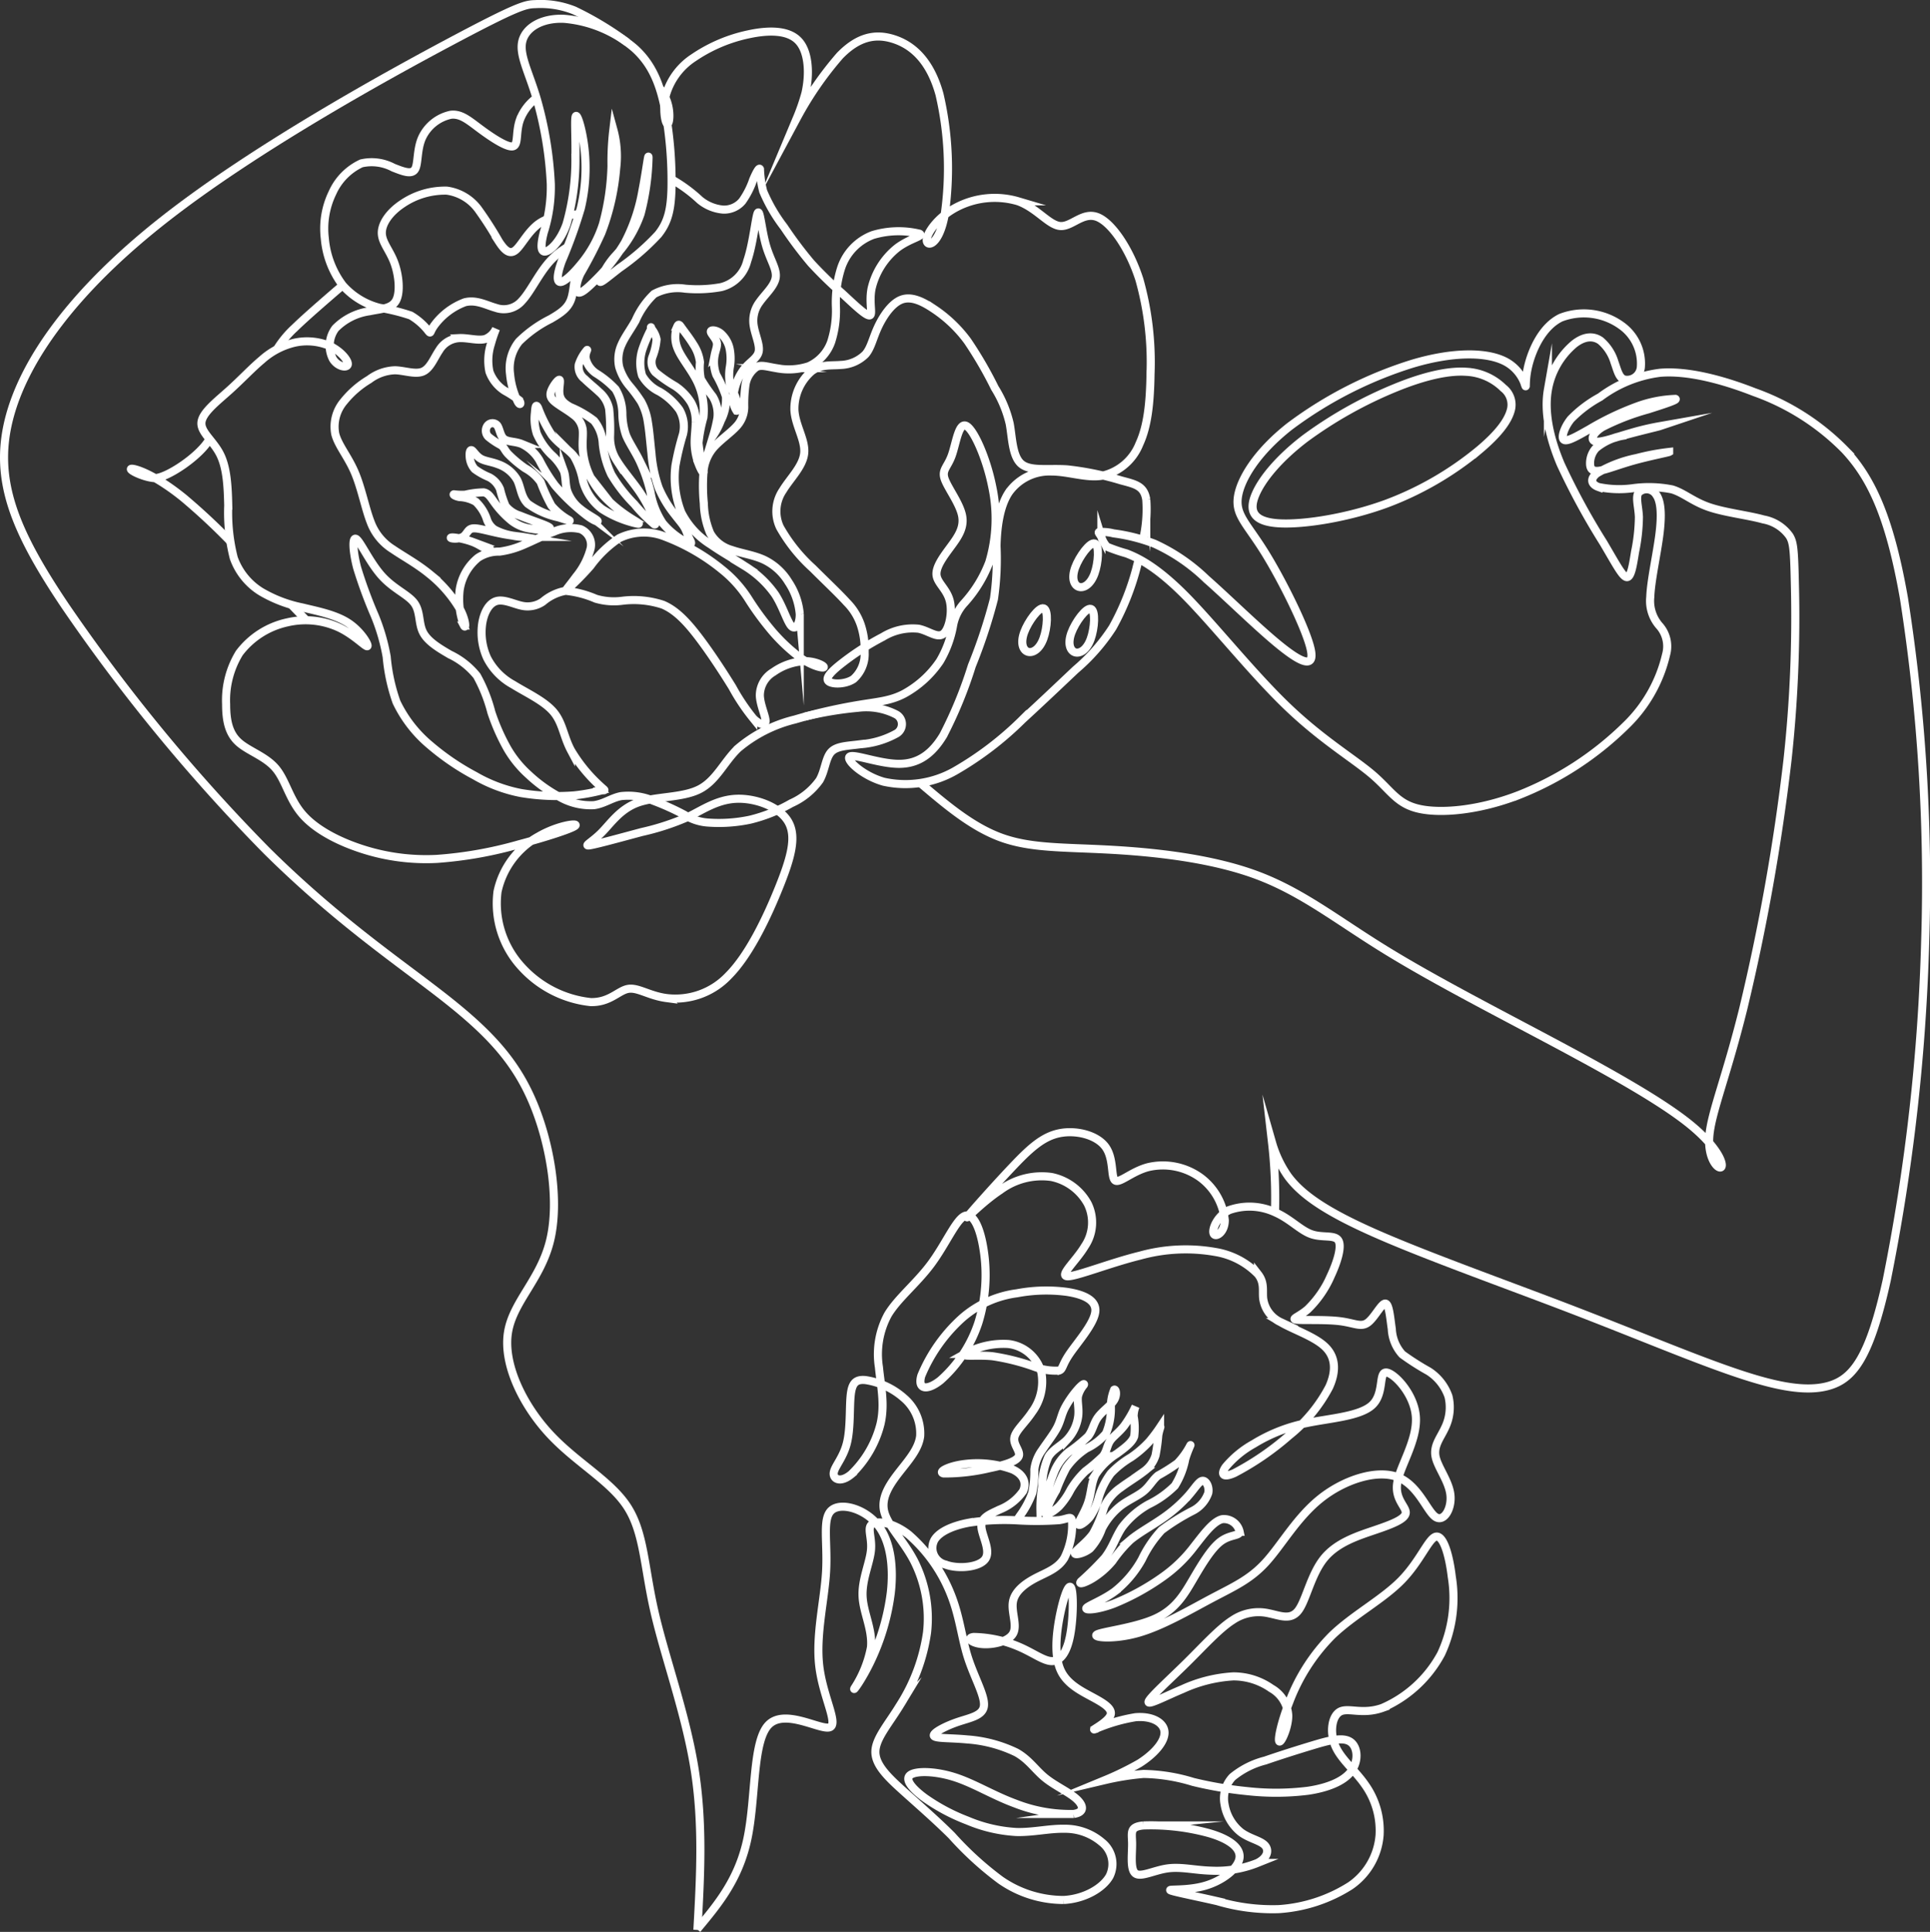 <svg xmlns="http://www.w3.org/2000/svg" viewBox="0 0 238.664 238.84"><rect x="0" y="0" width="238.664" height="238.84" fill="#333333" stroke="none"/><defs><style>.cls-1{fill:none;stroke:#fff;stroke-miterlimit:22.926;}</style></defs><title>Recurso 33</title><g id="Capa_2" data-name="Capa 2"><g id="Capa_2-2" data-name="Capa 2"><path class="cls-1" d="M64.585,5.122c.39-1.675,2.359-2.912,5.153-2.797a15.374,15.374,0,0,1,8.698,3.622c2.29,2.04,3.251,4.655,3.846,7.82a49.044,49.044,0,0,1,.757,9.515c-.069,2.637-.436,4.197-1.649,5.709a28.986,28.986,0,0,1-4.762,4.128c-1.488,1.145-2.403,1.971-2.449,1.675a9.675,9.675,0,0,1,1.854-3.097,14.622,14.622,0,0,0,3.182-5.251,29.834,29.834,0,0,0,.985-6.97c-.023-.665-.298,1.765-.755,4.082A21.789,21.789,0,0,1,77.268,30a22.336,22.336,0,0,1-3.685,4.678c-1.099,1.1-1.787,1.65-2.106,1.468s-.275-1.102.297-2.317a55.007,55.007,0,0,0,2.588-5.021,28.625,28.625,0,0,0,1.831-7.979,12.368,12.368,0,0,0-.344-4.793,33.22,33.22,0,0,0-.228,4.471,30.322,30.322,0,0,1-1.054,7.177,14.684,14.684,0,0,1-2.747,5c-1.03,1.26-2.036,2.179-2.518,2.179s-.434-.918.161-2.569A59.922,59.922,0,0,0,71.82,25.758a21.493,21.493,0,0,0,.459-7.382c-.253-2.271-.848-4.197-1.054-4.036-.205.159-.023,2.407-.068,5.159a28.748,28.748,0,0,1-1.099,8.208c-.779,2.201-2.061,3.348-2.656,3.394s-.503-1.008-.16-2.361a18.449,18.449,0,0,0,.87-6.008,45.759,45.759,0,0,0-1.762-10.594C65.387,8.905,64.197,6.796,64.585,5.122Z"/><path class="cls-1" d="M86.242,238.599c.366-6.603.733-13.207-.367-19.994s-3.663-13.758-4.945-19.353-1.282-9.814-3.388-13.024-6.318-5.412-9.615-8.988-5.679-8.53-5.128-12.383c.549-3.852,4.028-6.603,5.22-11.464,1.19-4.861.09-11.832-2.107-17.06-2.198-5.228-5.495-8.713-10.99-13.024-5.493-4.311-13.186-9.447-21.976-18.16A220.024,220.024,0,0,1,8.04,74.881c-6.228-9.263-8.792-15.499-6.96-22.929s8.059-16.051,19.178-24.786C31.379,18.429,47.394,9.578,55.801,5.107S65.01.544,66.224.509a11.196,11.196,0,0,1,4.796.786,39.422,39.422,0,0,1,6.53,3.938"/><path class="cls-1" d="M157.664,149.878a59.517,59.517,0,0,0-.361-8.592,13.825,13.825,0,0,0,1.968,4.127c1.694,2.293,4.716,4.402,10.989,7.154s15.796,6.145,23.809,9.218,14.514,5.824,19.78,7.659,9.294,2.751,12.317,1.88,5.036-3.531,7.142-13.024a246.224,246.224,0,0,0,4.763-41.962,227.394,227.394,0,0,0-2.633-42.397c-1.809-10.296-4.144-14.928-7.291-18.317A29.601,29.601,0,0,0,216.94,48.482c-4.098-1.605-8.333-2.668-11.641-2.396a15.625,15.625,0,0,0-7.429,3,14.986,14.986,0,0,0-3.617,2.729c-.779.964-1.237,2.247-.87,2.545s1.557-.389,3.182-1.307a34.959,34.959,0,0,1,5.861-2.796,15.251,15.251,0,0,1,4.762-.941c.297.115-1.397.665-3.411,1.307a29.274,29.274,0,0,0-5.633,2.179c-1.282.803-1.511,1.673-.778,1.788s2.427-.527,4.281-1.054a31.754,31.754,0,0,1,3.594-.849c-.275.092-2.839.688-4.601,1.192a7.053,7.053,0,0,0-3.297,1.537,2.774,2.774,0,0,0-.71,2.018c.046.573.32.894,1.19.757.87-.138,2.335-.734,4.236-1.263,1.9-.527,4.236-.985,4.35-1.054a28.298,28.298,0,0,0-4.029.757,15.547,15.547,0,0,0-4.899,1.88c-.893.688-.71,1.376.183,1.697a12.437,12.437,0,0,0,4.19.16,14.595,14.595,0,0,1,4.921.138c1.443.435,2.541,1.491,4.533,2.179s4.876,1.008,6.754,1.535a5.057,5.057,0,0,1,3.228,2.041c.48.78.572,1.606.663,5.847a162.204,162.204,0,0,1-.915,21.899,259.575,259.575,0,0,1-5.471,30.726c-2.084,8.392-3.961,12.84-4.19,15.73s1.19,4.219,1.488,3.806-.526-2.568-4.051-5.388-9.753-6.306-16.758-10.043-14.789-7.727-20.81-11.442-10.279-7.154-15.934-9.24-12.705-2.821-18.246-3.118-9.569-.161-13.197-1.461-6.852-4.038-10.077-6.775"/><path class="cls-1" d="M25.904,54.273c-1.144,2.11-5.456,4.971-6.876,4.833s-3.16-1.054-2.793-1.146c.365-.092,2.839.642,6.502,3.623a77.632,77.632,0,0,1,5.713,5.321M36,74.737q.95.989,1.883,1.951"/><path class="cls-1" d="M202.91,45.361a5.756,5.756,0,0,0-2.426-5.121,7.909,7.909,0,0,0-7.464-.968c-2.244,1.079-3.48,3.829-3.983,5.755s-.275,3.027-.412,2.66a5.018,5.018,0,0,0-2.839-3.164c-2.198-.963-6.089-1.055-11.103.436a50.099,50.099,0,0,0-15.225,7.773c-4.075,3.21-6.089,6.558-6.387,8.76-.298,2.2,1.122,3.256,3.32,6.786,2.197,3.532,5.174,9.539,5.7,12.038s-1.397,1.491-4.098-.734-6.181-5.663-8.837-8.003a22.8,22.8,0,0,0-6.387-4.356,22.176,22.176,0,0,0-5.083-1.284,5.49,5.49,0,0,0-1.786-.16c-.115.069.115.253.298.619a3.098,3.098,0,0,0,.687,1.192,21.216,21.216,0,0,0,2.403.826c1.442.55,3.732,1.652,7.257,5.205s8.288,9.562,12.614,13.712,8.219,6.444,10.531,8.416,3.045,3.623,5.769,4.242,7.441.206,12.362-1.697a39.568,39.568,0,0,0,13.278-8.644,17.737,17.737,0,0,0,4.922-8.691,3.818,3.818,0,0,0-.825-3.599,4.665,4.665,0,0,1-1.122-3.555c.069-1.995.801-5.205,1.119-7.666s.221-4.172-.405-5.009a1.391,1.391,0,0,0-2.169-.219c-.386.581-.004,1.704.05,2.999a22.429,22.429,0,0,1-.472,4.3c-.252,1.536-.481,3.142-1.008,3.142s-1.351-1.606-2.908-4.242a86.351,86.351,0,0,1-5.288-9.722c-1.442-3.416-2.037-6.581-1.579-9.194a9.537,9.537,0,0,1,3.274-5.688c1.305-1.008,2.403-.962,3.228-.389a5.578,5.578,0,0,1,1.735,2.672c.362.999.537,1.895,1.202,2.13A1.697,1.697,0,0,0,202.91,45.361Z"/><path class="cls-1" d="M186.793,50.829c-.344,1.169-1.374,2.706-3.892,4.816a39.926,39.926,0,0,1-11.344,6.581c-4.819,1.788-10.45,2.681-13.529,2.463s-3.606-1.547-2.793-3.507c.813-1.961,2.965-4.552,6.192-7.006a52.243,52.243,0,0,1,11.161-6.248c3.628-1.48,6.582-2.122,8.78-1.961a6.992,6.992,0,0,1,4.532,2.007A2.593,2.593,0,0,1,186.793,50.829Z"/><path class="cls-1" d="M135.376,67.189c.596.195.458,2.395-.034,3.737s-1.34,1.824-1.934,1.627c-.596-.195-.939-1.065-.446-2.407C133.453,68.806,134.78,66.994,135.376,67.189Z"/><path class="cls-1" d="M134.902,75.281c.595.195.458,2.396-.035,3.736-.492,1.343-1.339,1.824-1.934,1.629s-.939-1.067-.447-2.409C132.979,76.897,134.307,75.087,134.902,75.281Z"/><path class="cls-1" d="M129.064,75.212c.595.195.458,2.397-.034,3.737-.492,1.343-1.34,1.824-1.935,1.629s-.938-1.067-.446-2.407C127.141,76.828,128.468,75.017,129.064,75.212Z"/><path class="cls-1" d="M86.211,238.519c2.573-3.083,5.147-6.166,6.21-11.179s.615-11.954,2.587-14.062,6.366.618,7.561.278-.805-3.746-1.258-7.585.642-8.111.844-11.692-.489-6.47.634-7.529,4.06-.285,5.71,1.724,2.016,5.256,1.659,8.432a27.687,27.687,0,0,1-2.531,8.56c-1.096,2.278-2.208,3.726-1.968,3.263a13.999,13.999,0,0,0,2.045-5.056c.215-2.217-.945-4.276-1.037-6.329s.884-4.099,1.038-5.689-.513-2.726.117-3.2,2.554-.286,4.54,1.269a19.108,19.108,0,0,1,5.172,7.267c1.139,2.787,1.367,5.436,2.148,7.897s2.115,4.731,1.994,5.984-1.699,1.488-3.256,2.018-3.095,1.353-2.935,1.709,2.017.245,4.134.451a16.615,16.615,0,0,1,6.062,1.612c1.566.882,2.32,2.123,3.535,3.118s2.891,1.741,3.832,2.563,1.145,1.717-.283,1.919a18.571,18.571,0,0,1-7.211-1.286c-2.721-.995-5.101-2.492-7.505-3.261s-4.827-.811-5.514-.245.365,1.739,1.817,2.805a23.905,23.905,0,0,0,5.266,2.8,18.174,18.174,0,0,0,6.08,1.419c2.035.053,4.026-.435,5.869-.401a6.999,6.999,0,0,1,4.695,1.673,3.414,3.414,0,0,1,.955,4.18c-.823,1.477-3.091,2.813-5.679,2.95a13.677,13.677,0,0,1-7.824-2.465,40.299,40.299,0,0,1-6.024-5.501c-1.949-1.942-4.1-3.805-5.976-5.496s-3.477-3.21-3.463-4.862,1.646-3.44,3.15-5.921a22.65,22.65,0,0,0,3.238-8.832,15.704,15.704,0,0,0-1.617-8.867c-1.31-2.511-3.269-4.357-3.682-6.099s.717-3.385,1.882-4.877,2.364-2.834,2.567-4.421a5.749,5.749,0,0,0-2.019-4.722,9.232,9.232,0,0,0-4.74-2.213c-1.251-.122-1.692.418-1.842,1.961s-.008,4.086-.475,5.889-1.541,2.867-1.616,3.638.85,1.251,2.17.163a13.057,13.057,0,0,0,3.615-6.216c.581-2.474.026-4.766-.192-7.025a10.276,10.276,0,0,1,1.118-6.508c1.217-2.022,3.531-3.841,5.319-6.245s3.05-5.396,4.121-5.924,1.953,1.407,2.373,4.075a19.969,19.969,0,0,1-.644,9.133,16.384,16.384,0,0,1-4.671,7.086c-1.632,1.301-2.883,1.179-2.373-.572a19.785,19.785,0,0,1,5.066-7.146,12.792,12.792,0,0,1,6.757-3.04,19.496,19.496,0,0,1,6.138-.18c1.916.284,3.698.944,3.553,2.438s-2.217,3.823-3.18,5.237-.817,1.915-1.318,2.061a7.451,7.451,0,0,1-3.109-.497,27.031,27.031,0,0,0-5.122-1.278c-1.877-.183-3.849.112-3.422-.284a9.817,9.817,0,0,1,5.414-1.224,4.79,4.79,0,0,1,4.075,3.559,6.32,6.32,0,0,1-1.151,4.851c-.911,1.371-2.072,2.328-2.204,3.191s.765,1.632.559,2.244-1.513,1.069-3.595,1.499a23.965,23.965,0,0,1-5.699.661c-.761-.172.575-.918,2.541-1.164a12.635,12.635,0,0,1,6.007.682c1.44.675,1.722,1.773,1.244,2.7a6.403,6.403,0,0,1-2.89,2.249c-1.172.567-2.278.946-2.241,2.068s1.215,2.989.482,4.036-3.379,1.277-4.925.688a2.099,2.099,0,0,1-1.355-3.051c.637-1.057,2.357-1.766,4.237-2.118a28.891,28.891,0,0,1,5.956-.296,38.859,38.859,0,0,0,5.248-.024c1.183-.177,1.518-.63,1.579.251a9.141,9.141,0,0,1-.965,4.431c-.81,1.332-2.213,1.779-3.544,2.477s-2.589,1.645-2.811,2.938.59,2.929.005,3.942-2.565,1.405-3.864,1.278-1.917-.77-.984-.874a14.813,14.813,0,0,1,5.334,1.104c1.916.77,3.266,1.875,4.335,1.882s1.854-1.085,2.257-3.234.424-5.36.086-5.879-1.035,1.651-1.452,3.945-.554,4.715.21,6.346,2.431,2.475,3.862,3.247,2.626,1.472,2.253,2.311-2.314,1.818-1.963,1.706a21.26,21.26,0,0,1,5.052-1.503c2.059-.189,3.533.636,3.613,1.812s-1.234,2.702-3.097,3.882a37.074,37.074,0,0,1-4.233,2.07,32.586,32.586,0,0,1,4.737-.755,21.973,21.973,0,0,1,6.122.986,48.299,48.299,0,0,0,6.691,1.138,32.006,32.006,0,0,0,7.534-.045c2.366-.353,4.385-1.13,5.334-2.4s.829-3.033-.13-3.662-2.757-.123-4.709.466-4.057,1.259-5.816,1.866a10.397,10.397,0,0,0-4.036,2.039,3.866,3.866,0,0,0-.963,3.41,5.562,5.562,0,0,0,2.001,3.406c1.042.783,2.38,1.01,2.954,1.602s.384,1.546-.893,2.2a13.525,13.525,0,0,1-5.679.955c-2.036-.052-3.74-.51-5.413-.284s-3.316,1.137-3.997.632-.397-2.423-.415-3.738-.337-2.028,1.38-2.201a27.229,27.229,0,0,1,8.071.932c2.599.74,4.045,1.854,3.823,3.146s-2.114,2.761-4.263,3.38-4.555.383-4.28.556,3.23.752,5.796,1.343a23.887,23.887,0,0,0,7.628.986,18.748,18.748,0,0,0,8.83-2.887,8.371,8.371,0,0,0,3.621-6.264,9.786,9.786,0,0,0-1.821-6.26c-1.237-1.775-2.953-3.109-3.665-4.785s-.419-3.69.604-4.223,2.777.417,5.243-.463a15.022,15.022,0,0,0,7.257-6.689,16.355,16.355,0,0,0,1.311-9.505c-.349-2.905-1.097-5.216-1.996-4.963s-1.949,3.07-4.267,5.423-5.902,4.242-8.526,6.76a23.314,23.314,0,0,0-5.322,8.288c-1.032,2.624-1.431,4.726-1.2,4.846s1.092-1.743,1.088-3.203a4.106,4.106,0,0,0-2.102-3.367,8.142,8.142,0,0,0-4.714-1.481,17.514,17.514,0,0,0-6.274,1.578c-2.177.907-4.329,2.06-4.182,1.539s2.595-2.715,4.745-4.841,4.001-4.184,5.658-5.239a5.724,5.724,0,0,1,4.5-.827c1.382.281,2.683.894,3.631-.376s1.547-4.423,3.149-6.408,4.207-2.802,6.317-3.52,3.725-1.34,3.8-2.111-1.39-1.692-1.044-3.751,2.502-5.254,2.297-8.145-2.772-5.476-3.695-5.469-.204,2.608-1.702,4.018-5.211,1.633-8.086,2.23a19.943,19.943,0,0,0-6.565,2.571,12.218,12.218,0,0,0-3.485,2.872c-.565.821-.429,1.418,1.094.739a34.601,34.601,0,0,0,6.766-4.644,18.904,18.904,0,0,0,4.954-5.989c.865-1.911.841-3.665-.49-4.962s-3.97-2.138-5.532-3.068a3.765,3.765,0,0,1-2.143-2.934c-.099-.983.186-1.928-.634-2.981a9.47,9.47,0,0,0-5.271-2.752,21.094,21.094,0,0,0-9.318.447c-3.679.899-7.919,2.611-8.983,2.556s1.05-1.877,2.148-3.708a5.237,5.237,0,0,0,.362-5.261,6.613,6.613,0,0,0-4.488-3.308,8.617,8.617,0,0,0-6.341,1.624c-2.194,1.444-4.391,3.766-4.055,3.312s3.203-3.683,5.438-6.047,3.838-3.862,5.92-4.292,4.644.209,5.716,1.676.655,3.762,1.199,4.155,2.051-1.114,4.095-1.645a7.922,7.922,0,0,1,6.479,1.312,7.542,7.542,0,0,1,2.988,5.254c-.001,1.508-1.135,2.177-1.377,1.666s.408-2.198,1.935-2.925a7.549,7.549,0,0,1,5.75.317c1.816.809,3.042,2.193,4.405,2.667s2.863.036,3.326.762-.108,2.617-.906,4.339a12.923,12.923,0,0,1-2.885,4.196c-1.061.918-2.157,1.201-1.339,1.281s3.55-.044,5.326.178,2.595.788,3.431.189,1.688-2.366,2.173-2.367.607,1.762.813,3.144a5.012,5.012,0,0,0,1.298,3.143A31.988,31.988,0,0,0,176.65,169.52a6.061,6.061,0,0,1,2.467,3.111,5.759,5.759,0,0,1-.428,3.899c-.555,1.211-1.428,2.196-1.169,3.535s1.649,3.031,1.839,4.744-.82,3.447-1.867,2.713-2.127-3.938-4.672-4.907-6.555.294-9.502,2.635-4.834,5.757-6.791,7.902-3.985,3.018-6.7,4.457-6.115,3.443-9.144,4.291-5.688.541-5.02.168,4.662-.811,7.184-1.952,3.577-2.985,4.684-4.872,2.265-3.818,3.417-4.679,2.298-.652,2.349-1.182a1.99,1.99,0,0,0-2.13-1.57c-1.14.229-2.377,1.958-3.484,3.358a17.446,17.446,0,0,1-3.81,3.716,29.408,29.408,0,0,1-6.189,3.402c-1.996.745-3.519.822-3.344.522s2.047-.974,3.518-2.062a13.168,13.168,0,0,0,3.354-3.97,14.422,14.422,0,0,1,2.439-3.606,26.395,26.395,0,0,1,3.775-2.357,3.925,3.925,0,0,0,1.99-2.239c.147-.764-.264-1.534-.703-1.503s-.909.86-1.704,1.78a17.64,17.64,0,0,1-3.266,2.869c-1.354.939-2.945,1.806-3.977,2.678a16.168,16.168,0,0,0-2.194,2.584,10.13,10.13,0,0,1-2.485,2.158c-.894.537-1.78.824-1.42.372a37.876,37.876,0,0,0,2.955-2.923c.991-1.282,1.367-2.656,2.158-3.796a10.562,10.562,0,0,1,3.235-2.799,12.098,12.098,0,0,0,3.261-2.31,9.659,9.659,0,0,0,1.292-3.304c.322-1.064.743-1.899.626-1.691a9.61,9.61,0,0,1-1.575,2.206,22.793,22.793,0,0,1-2.406,1.517c-.657.52-1.026,1.311-1.791,1.942s-1.929,1.101-2.901,1.858a8.674,8.674,0,0,0-2.261,2.772,7.202,7.202,0,0,1-1.47,2.468c-.73.594-1.956.88-1.875.547s1.469-1.284,2.247-2.384a15.994,15.994,0,0,0,1.383-3.328,6.04,6.04,0,0,1,2.053-2.379c.917-.689,2.051-1.357,2.84-1.986a3.809,3.809,0,0,0,1.457-1.998,22.262,22.262,0,0,0,.337-2.473c.118-.718.357-1.181.219-1.001a19.304,19.304,0,0,1-1.311,1.746,12.899,12.899,0,0,1-2.307,1.989,11.515,11.515,0,0,0-2.475,1.973,9.654,9.654,0,0,0-1.474,2.922,7.968,7.968,0,0,1-1.1,2.447c-.538.677-1.392,1.227-1.409.909s.8-1.503,1.195-2.706.368-2.422.904-3.44a8.646,8.646,0,0,1,2.63-2.566c.994-.73,1.882-1.374,2.151-2.15a7.864,7.864,0,0,0-.074-2.489,3.596,3.596,0,0,1,.24-1.217,13.969,13.969,0,0,1-1.398,2.394c-.667.86-1.392,1.324-1.763,1.896s-.389,1.252-.862,1.863a21.621,21.621,0,0,1-2.171,1.856,10.695,10.695,0,0,0-1.854,2.325,9.04,9.04,0,0,1-1.409,2.03c-.642.62-1.619,1.209-1.68.838a14.006,14.006,0,0,1,1.311-2.796,22.697,22.697,0,0,1,1.269-2.822,9.137,9.137,0,0,1,2.49-2.384,7.149,7.149,0,0,0,2.415-1.857,7.842,7.842,0,0,0,.602-3.201,5.493,5.493,0,0,1,.407-2.199c.183-.128.406.575-.001,1.265s-1.444,1.368-2.005,2.14-.645,1.64-1.225,2.362a19.431,19.431,0,0,1-2.451,1.975,6.355,6.355,0,0,0-1.678,2.27,22.289,22.289,0,0,0-.917,2.709,7.528,7.528,0,0,1-.839,2.185,15.905,15.905,0,0,1,.202-2.879,9.561,9.561,0,0,1,.773-3.722c.55-.919,1.565-1.356,2.32-2.134a5.245,5.245,0,0,0,1.373-2.883c.119-.985-.138-1.838-.023-2.508a3.527,3.527,0,0,1,.715-1.366c.117-.208-.133-.135-.648.424a12.106,12.106,0,0,0-1.72,2.459c-.424.86-.489,1.534-.937,2.39s-1.276,1.895-1.847,2.764a5.128,5.128,0,0,0-.963,2.412,12.873,12.873,0,0,1-.258,2.902,11.275,11.275,0,0,1-1.511,2.805l-.396.578"/><path class="cls-1" d="M74.129,29.366c-.076.02-.154.04-.234.058M70.14,30.572a8.958,8.958,0,0,0-2.463,2.111c-1.208,1.475-2.155,3.478-3.156,4.532a2.936,2.936,0,0,1-3.208.843c-1.158-.316-2.42-1.054-3.842-.685A8.301,8.301,0,0,0,53.79,40.113c-.684.897-.473,1.212-.789.843a7.716,7.716,0,0,0-2.209-1.949,23.979,23.979,0,0,0-3.84-.949,9.036,9.036,0,0,1-4.577-2.792A11.176,11.176,0,0,1,40.166,29.47a10.12,10.12,0,0,1,.947-5.638,7.268,7.268,0,0,1,3.576-3.634,5.673,5.673,0,0,1,3.945.525c1.21.475,2.263.897,2.684.211s.209-2.476.893-3.951A5.096,5.096,0,0,1,55.736,14.19c1.263-.157,2.21.685,3.63,1.739s3.315,2.318,4.051,2.161.315-1.739.895-3.319A5.977,5.977,0,0,1,66.343,12.117m5.276,14.387c-.115.006-.237.011-.364.016-.266.011-.555.023-.858.044m-2.728.541a4.837,4.837,0,0,0-.991.521c-1.368.949-2.209,2.739-2.947,3.32-.736.579-1.368-.053-2.051-1.106a43.693,43.693,0,0,0-2.42-3.793,5.797,5.797,0,0,0-3.997-2.478,9.393,9.393,0,0,0-5.524,1.633c-1.579,1.054-2.524,2.424-2.524,3.584,0,1.158.945,2.107,1.525,3.636.578,1.527.789,3.634.263,4.688s-1.788,1.055-3.313,1.37a7.319,7.319,0,0,0-4.21,2.109,3.592,3.592,0,0,0-.315,3.793c.579.949,1.736,1.158,1.84.685s-.841-1.633-2.156-2.266a7.191,7.191,0,0,0-4.471-.421,9.216,9.216,0,0,0-3.999,2.107c-1.262,1.054-2.524,2.424-4.051,3.794-1.525,1.369-3.313,2.741-3.419,3.953-.105,1.21,1.474,2.264,2.315,3.951.841,1.685.947,4.003,1,6.322a22.686,22.686,0,0,0,.684,6.481A8.076,8.076,0,0,0,32.274,73.15a16.389,16.389,0,0,0,5.103,1.949c1.946.473,4.157.895,5.734,1.949,1.579,1.055,2.526,2.74,2.314,2.845-.209.106-1.577-1.369-3.419-2.264a9.898,9.898,0,0,0-6.469-.686,10.115,10.115,0,0,0-5.945,3.793,11.172,11.172,0,0,0-1.631,6.323c0,2.003.316,3.583,1.526,4.689s3.313,1.739,4.577,3.214,1.683,3.793,3.313,5.691,4.471,3.372,7.418,4.321a25.737,25.737,0,0,0,9.258,1.211,49.617,49.617,0,0,0,10.099-1.791c3.367-.895,6.628-1.949,6.997-2.318s-2.157-.053-4.524,1.317a10.254,10.254,0,0,0-5.103,6.85,11.594,11.594,0,0,0,3.052,9.379,13.452,13.452,0,0,0,8.469,4.268c2.366.052,3.419-1.423,4.629-1.633s2.578.843,4.734,1.132a9.036,9.036,0,0,0,7.681-2.766c2.577-2.581,4.787-7.271,6.259-10.933s2.21-6.296,1.105-8.14-4.051-2.898-6.418-2.793c-2.368.106-4.157,1.371-5.893,2.213a31.071,31.071,0,0,1-5.786,1.897c-2.368.633-5.419,1.475-6.365,1.633s.209-.369,1.367-1.528,2.315-2.951,4.524-3.741,5.472-.579,7.575-1.633,3.051-3.372,4.788-5.059a17.159,17.159,0,0,1,7.049-3.583,66.489,66.489,0,0,1,8.101-1.844c2.262-.369,3.735-.474,5.366-1.317a12.669,12.669,0,0,0,4.472-4.057,13.197,13.197,0,0,0,1.63-4.426,5.585,5.585,0,0,1,1.315-2.688,15.847,15.847,0,0,0,3.156-5.11,18.775,18.775,0,0,0,.369-9.327c-.684-3.478-2.262-7.06-3.209-7.533-.947-.475-1.263,2.16-1.789,3.634s-1.262,1.792-.894,2.898,1.841,3.003,2.157,4.531-.526,2.688-1.42,3.9-1.841,2.475-1.736,3.476,1.263,1.739,1.631,3.163-.053,3.53-.789,4.109-1.789-.369-3.052-.633a7.037,7.037,0,0,0-4.419,1.002,33.032,33.032,0,0,0-4.944,3.161c-1.368,1.054-2.21,1.897-1.789,2.318s2.105.421,3.104-.263a4.12,4.12,0,0,0,1.368-3.319,9.49,9.49,0,0,0-.474-3.372,7.257,7.257,0,0,0-1.736-2.793c-1-1.107-2.578-2.582-4.209-4.215a20.091,20.091,0,0,1-4.05-5.057,4.61,4.61,0,0,1,.368-4.585c.894-1.475,2.473-2.951,2.63-4.584s-1.104-3.425-1.21-5.321a6.138,6.138,0,0,1,2.105-4.795c1.157-.896,2.42-.685,3.63-.791a4.545,4.545,0,0,0,3.051-1.317c.684-.789.894-1.949,1.525-3.319s1.684-2.951,2.893-3.425,2.578.158,3.998,1.107a16.523,16.523,0,0,1,4.209,4.003,48.403,48.403,0,0,1,3.367,5.796A14.429,14.429,0,0,1,124.86,52.39c.315,1.685.315,4.004,1.42,4.952s3.315.527,5.682.685a36.453,36.453,0,0,1,6.681,1.37c1.788.475,2.841.685,3.104,2.372a16.5,16.5,0,0,1-.39,4.955m-.532,2.386q-.065.255-.132.51a31.69,31.69,0,0,1-3.104,7.955,23.771,23.771,0,0,1-4.576,5.217c-1.842,1.738-4.051,3.845-6.576,6.163a40.459,40.459,0,0,1-8.365,6.376,12.409,12.409,0,0,1-8.785,1.317c-2.63-.738-4.734-2.74-4.208-3.109s3.682.896,6.102.896,4.103-1.265,5.471-3.53a52.864,52.864,0,0,0,3.524-8.589,65.597,65.597,0,0,0,2.736-8.272,34.521,34.521,0,0,0,.316-6.533c.053-2.266.368-4.9,1.525-6.639a6.158,6.158,0,0,1,5.261-2.581c2.104,0,4.313.843,6.26.527a6.479,6.479,0,0,0,4.63-3.951c1-2.16,1.315-5.005,1.368-8.588a37.808,37.808,0,0,0-1.368-11.697c-1.21-3.793-3.42-7.06-5.208-7.747-1.789-.685-3.156,1.212-4.577,1.108-1.42-.106-2.893-2.214-5.208-3.057a10.212,10.212,0,0,0-7.734.791c-2.262,1.212-3.63,3.215-3.577,4.057s1.526.527,2.21-3.109a40.462,40.462,0,0,0-.632-14.963c-1.21-4.373-3.524-6.165-5.734-6.85s-4.314-.264-6.576,2.055a41.819,41.819,0,0,0-5.314,7.693,24.735,24.735,0,0,0,1.052-3.055c.526-2.32.421-5.059-.841-6.429s-3.682-1.37-6.155-.843A19.071,19.071,0,0,0,85.774,7.13a8.242,8.242,0,0,0-3.419,4.584c-.421,1.687-.105,3.478.158,3.584s.473-1.475-.106-2.951a5.532,5.532,0,0,0-.832-1.425"/><path class="cls-1" d="M61.102,67.881a1.743,1.743,0,0,1-1.026-.054c-.393-.157-.868-.527-1.603-.816a10.037,10.037,0,0,0-2.263-.553c-.526-.052-.578.053-.289.105a2.211,2.211,0,0,0,1.315-.184c.393-.238.551-.712.868-.922.315-.211.788-.158,1.525,0,.736.158,1.736.421,2.761.605,1.027.185,2.079.291,2.237.317a8.065,8.065,0,0,1-1.368-.185,6.957,6.957,0,0,1-2.131-.737,2.49,2.49,0,0,1-.947-1.344,5.335,5.335,0,0,0-1.341-2.081,4.49,4.49,0,0,0-2.025-.58c-.553-.104-.816-.315-.684-.342a7.622,7.622,0,0,0,1.395.052,10.732,10.732,0,0,1,2.289-.29c.604.106.867.633,1.393,1.344a11.624,11.624,0,0,0,2.077,2.186,4.873,4.873,0,0,0,2.446.974,5.386,5.386,0,0,0,2.262-.026c.158-.157-.684-.473-1.473-.763s-1.525-.554-2.237-.844a3.563,3.563,0,0,1-1.762-1.185,13.005,13.005,0,0,1-.684-2.082,2.938,2.938,0,0,0-1.34-1.475,8.322,8.322,0,0,1-1.79-1.001,2.555,2.555,0,0,1-.63-1.633c-.028-.501.078-.816.289-.685s.526.711,1.079,1.026c.552.317,1.341.369,2.209.712a4.342,4.342,0,0,1,2.289,1.897c.473.92.473,2.132,1.341,2.977a9.984,9.984,0,0,0,3.734,1.659c1.132.342,1.657.553,1.341.342a7.921,7.921,0,0,1-2.157-1.765,21.584,21.584,0,0,1-1.341-2.924,5.516,5.516,0,0,0-1.92-1.713,14.243,14.243,0,0,1-2.13-1.791c-.448-.501-.448-.765-.843-1.055a9.128,9.128,0,0,1-1.577-1.052,1.058,1.058,0,0,1-.105-1.372.773.773,0,0,1,1.184-.052c.316.396.367,1.292.841,1.687s1.368.29,2.209.631a5.112,5.112,0,0,1,2.183,2.003,21.686,21.686,0,0,0,1.92,3.109,26.009,26.009,0,0,0,3.947,3.74c1.104.816,1.525.816,1.262.58-.264-.238-1.21-.712-1.999-1.344a4.943,4.943,0,0,1-1.683-2.266c-.264-.843-.158-1.739-.421-2.476a6.725,6.725,0,0,0-1.579-2.055,8.399,8.399,0,0,1-1.762-2.556,6.061,6.061,0,0,1-.237-2.582c.053-.711.106-1.186.394-.607a17.047,17.047,0,0,0,1.683,3.346c.869,1.132,2.079,1.766,2.737,2.608a9.309,9.309,0,0,1,1.131,3.082,6.39,6.39,0,0,0,2.366,3.477,13.429,13.429,0,0,0,4.21,1.765c.736.159.105-.158-.683-.657a17.821,17.821,0,0,1-2.631-2.029,11.164,11.164,0,0,1-2.314-2.977,9.381,9.381,0,0,1-.973-3.452c-.08-1.053.078-1.897-.026-2.582a2.705,2.705,0,0,0-1.132-1.738c-.658-.527-1.605-1.054-2.183-1.503s-.789-.817-.578-1.422.841-1.45,1.027-1.396c.183.052-.08,1,0,1.711.078.713.498,1.186,1.367,1.661a12.943,12.943,0,0,1,2.919,1.685,4.897,4.897,0,0,1,1.078,2.897A11.841,11.841,0,0,0,75.595,58.66a18.868,18.868,0,0,0,2.841,3.662,19.35,19.35,0,0,0,2.472,2.502c.341.157-.026-.685-.421-1.528a16.353,16.353,0,0,0-1.605-2.793c-.789-1.106-1.946-2.476-2.604-3.556a5.272,5.272,0,0,1-.841-2.95,24.5,24.5,0,0,0-.106-3.426,3.69,3.69,0,0,0-1.236-2.107c-.58-.554-1.264-1.08-1.788-1.608a1.869,1.869,0,0,1-.737-1.765,5.328,5.328,0,0,1,1.001-1.791c.157-.185-.212.342-.16.949a3.057,3.057,0,0,0,1.29,1.897,11.545,11.545,0,0,1,2.42,1.975,5.995,5.995,0,0,1,.841,2.977,8.542,8.542,0,0,0,.447,2.687c.369.923,1.104,1.975,1.684,3.161a20.218,20.218,0,0,1,1.342,3.847A9.886,9.886,0,0,0,81.96,64.692a9.487,9.487,0,0,0,3.13,2.45c.631.263.315-.21.105-.659-.211-.447-.317-.869-.566-1.295s-.644-.86-1.248-1.649a13.753,13.753,0,0,1-1.934-3.251,16.756,16.756,0,0,1-.883-4.21c-.157-1.423-.263-2.793-.446-3.874a7.475,7.475,0,0,0-.841-2.556A18.628,18.628,0,0,0,77.83,47.7a6.539,6.539,0,0,1-1.262-2.344,4.352,4.352,0,0,1,.289-2.739c.394-.922,1.079-1.819,1.736-2.977a10.102,10.102,0,0,1,2.289-3.294,6.198,6.198,0,0,1,3.84-.657,16.41,16.41,0,0,0,4.419-.186,4.408,4.408,0,0,0,3.261-3.24c.736-2.107,1.052-5.531,1.315-5.953.263-.423.474,2.159,1,4.003s1.367,2.951,1.209,4.005-1.315,2.055-1.999,3.029a3.813,3.813,0,0,0-.71,3.003c.184,1.08.763,2.292.605,3.109S92.77,44.697,92.06,45.566a6.63,6.63,0,0,0-1.341,3.267,2.6,2.6,0,0,0,.368,1.951c.158.026.158-.765-.053-1.45s-.631-1.264-.789-1.923a6.485,6.485,0,0,1,.026-2.134,6.242,6.242,0,0,0-.053-2.212,3.475,3.475,0,0,0-1.131-1.871c-.526-.396-1.157-.448-1.184-.21-.026.236.552.763.71,1.264s-.105.974-.237,1.66a4.476,4.476,0,0,0,.21,2.45,14.176,14.176,0,0,1,1.183,2.662,5.607,5.607,0,0,1-.631,2.977,8.575,8.575,0,0,1-.92,1.791,17.929,17.929,0,0,0,.5-2.108,4.2,4.2,0,0,0-.579-2.66,19.863,19.863,0,0,1-1.474-2.161,6.903,6.903,0,0,1-.105-2.08,5.082,5.082,0,0,0-.815-2.187c-.448-.738-1.026-1.475-1.367-1.95-.343-.473-.447-.685-.632-.264a3.626,3.626,0,0,0,.052,2.714c.5,1.238,1.762,2.662,2.473,4.189a8.169,8.169,0,0,1,.71,4.347,18.395,18.395,0,0,0-.605,3.135,23.738,23.738,0,0,0,.631,3.452c.079.553-.289-.028-.578-.764a7.75,7.75,0,0,1-.526-2.556c-.026-.922.132-1.871.132-2.74a4.703,4.703,0,0,0-.578-2.398,6.534,6.534,0,0,0-1.974-2.028,17.003,17.003,0,0,1-2.446-1.712,1.897,1.897,0,0,1-.343-1.923,7.535,7.535,0,0,0,.5-2.134,3.014,3.014,0,0,0-.657-1.344c-.131-.238.08-.238-.078.184a18.415,18.415,0,0,0-1,2.346,5.427,5.427,0,0,0-.052,3.292A4.884,4.884,0,0,0,81.54,48.411a8.132,8.132,0,0,1,2.472,2.24,4.138,4.138,0,0,1,.446,3.029,33.449,33.449,0,0,0-.933,3.894,11.816,11.816,0,0,0,.724,5.78,9.975,9.975,0,0,0,3.643,3.966c1.407.981,2.774,1.718,4.169,2.64a12.698,12.698,0,0,1,3.787,3.531c.974,1.501,1.5,3.398,2.026,3.925s1.052-.315,1.025-1.502a8.443,8.443,0,0,0-1.394-3.951,7.174,7.174,0,0,0-3.051-2.767c-1.263-.579-2.788-.789-3.998-1.212a4.386,4.386,0,0,1-2.63-2.055,9.973,9.973,0,0,1-.789-3.688,22.089,22.089,0,0,1-.053-3.714,5.25,5.25,0,0,1,1.158-3.083c.789-.949,2.103-1.843,2.866-2.66a3.538,3.538,0,0,0,1.026-2.424,17.375,17.375,0,0,1,.158-2.82,3.317,3.317,0,0,1,1.341-2.16c.605-.316,1.289-.052,2.438.132a7.944,7.944,0,0,0,4.05-.238,5.204,5.204,0,0,0,2.762-3.003,12.61,12.61,0,0,0,.587-4.321,13.954,13.954,0,0,1,.631-4.768,6.547,6.547,0,0,1,3.937-4.128,11.071,11.071,0,0,1,5.762-.162c.605.289-1.22.591-2.763,1.768a9.037,9.037,0,0,0-3.157,5.016c-.351,1.782.21,3.293-.263,3.319-.474.028-1.982-1.431-3.367-2.713a51.902,51.902,0,0,1-3.832-3.731,49.785,49.785,0,0,1-3.367-4.479,19.884,19.884,0,0,1-2.577-4.427,12.79,12.79,0,0,1-.395-2.739c-.105-.238-.474.447-.842,1.318A10.347,10.347,0,0,1,91.797,24.86a2.94,2.94,0,0,1-2.367,1.054,5.201,5.201,0,0,1-2.893-1.186,18.314,18.314,0,0,0-3.208-2.398c-.092-.043-.184-.083-.279-.121m-9.171,7.709c-.129.093-.257.193-.382.297m-2.103,2.974c-.451,1.336-.407,2.832-.795,3.869-.394,1.055-1.236,1.633-2.5,2.371A15.199,15.199,0,0,0,64.18,42.221a5.303,5.303,0,0,0-1.104,4.029,9.75,9.75,0,0,0,.973,3.452c.315.527.421.106.132-.238a13.515,13.515,0,0,0-1.736-1.132,4.685,4.685,0,0,1-1.919-2.372,6.705,6.705,0,0,1,.183-3.45,16.503,16.503,0,0,1,.632-1.87,2.427,2.427,0,0,1-1.315,1.265c-.868.262-2.183-.159-3.236-.105a3.077,3.077,0,0,0-2.472,1.501c-.632.921-1.104,2.238-2.025,2.634s-2.289-.132-3.445-.158A5.593,5.593,0,0,0,45.662,46.91a11.791,11.791,0,0,0-3.156,2.741,4.816,4.816,0,0,0-1.052,3.978c.343,1.396,1.551,2.766,2.394,4.716s1.314,4.478,1.972,6.164a6.671,6.671,0,0,0,2.763,3.398c1.262.869,2.945,1.765,4.524,3.055a15.896,15.896,0,0,1,3.788,4.375c.736,1.396.736,2.502.473,2.001a9.398,9.398,0,0,1-.525-4.399,6.331,6.331,0,0,1,2.261-3.977,4.651,4.651,0,0,1,2.684-.765,10.996,10.996,0,0,0,2.972-.843c1.13-.475,2.446-1.16,3.708-1.607a5.094,5.094,0,0,1,3.341-.316,2.086,2.086,0,0,1,1.236,2.344,9.064,9.064,0,0,1-1.788,3.504c-.789,1.08-1.525,1.923-1.184,1.659a34.016,34.016,0,0,0,2.946-2.977,14.025,14.025,0,0,1,3.551-3.424,7.005,7.005,0,0,1,5.682-.184,25.377,25.377,0,0,1,7.022,4.056,14.784,14.784,0,0,1,3.34,3.741,35.24,35.24,0,0,0,2.525,3.478A21.478,21.478,0,0,0,99.154,81.45c1.386.924,2.634,1.19,2.713,1.033s-1.011-.742-2.318-.743a7.279,7.279,0,0,0-3.912,1.342,3.389,3.389,0,0,0-1.675,2.891c.035,1.18.736,2.59.709,3.196s-.779.407-1.524-.35a25.485,25.485,0,0,1-2.586-3.867c-1.105-1.791-2.578-4.056-4.024-5.98S83.669,75.468,81.96,74.756a11.565,11.565,0,0,0-5.077-.473,7.915,7.915,0,0,1-3.208-.264,12.573,12.573,0,0,0-3.736-.974,5.969,5.969,0,0,0-2.814,1.344,3.332,3.332,0,0,1-2.604.5c-.999-.21-2.209-.843-3.13-.579S59.84,75.73,59.629,77.101a7.627,7.627,0,0,0,.606,4.241,7.791,7.791,0,0,0,3.208,3.292c1.605,1.001,3.814,2.003,4.972,3.346,1.156,1.344,1.262,3.03,2.183,4.768A19.149,19.149,0,0,0,74.096,97.07c.841.79.788.579.263.658a23.278,23.278,0,0,1-3.341.606,27.084,27.084,0,0,1-6.603-.29,18.249,18.249,0,0,1-5.682-2.134,30.706,30.706,0,0,1-5.601-3.82,15.777,15.777,0,0,1-4.103-5.296,22.691,22.691,0,0,1-1.21-5.585,24.509,24.509,0,0,0-1.473-5.084,56.497,56.497,0,0,1-2.183-5.928c-.526-2.003-.632-3.899-.105-3.556s1.684,2.924,3.158,4.557c1.471,1.633,3.261,2.318,4.023,3.372.764,1.055.501,2.476,1.079,3.61.578,1.132,2,1.975,3.315,2.739a9.539,9.539,0,0,1,3.339,2.634,19.128,19.128,0,0,1,1.788,4.505,25.354,25.354,0,0,0,1.973,4.478,13.305,13.305,0,0,0,2.604,3.215A17.917,17.917,0,0,0,69.23,98.545a7.699,7.699,0,0,0,4.208,1.001c1.236-.158,2.183-.895,3.355-1.12A7.988,7.988,0,0,1,80.793,99a32.062,32.062,0,0,1,3.873,1.753,6.212,6.212,0,0,0,2.8.935,18.596,18.596,0,0,0,5.304-.351A19.474,19.474,0,0,0,97.847,99.309a8.572,8.572,0,0,0,3.498-2.845c.684-1.186.737-2.713,1.421-3.477s1.999-.764,3.63-.975a10.811,10.811,0,0,0,4.498-1.343,1.35,1.35,0,0,0-.105-2.354,8.093,8.093,0,0,0-4.68-.811A44.674,44.674,0,0,0,99.46,88.619"/><path class="cls-1" d="M42.375,35.267c-2.284,1.968-4.568,3.939-5.922,5.258a12.508,12.508,0,0,0-2.203,2.658"/></g></g></svg>